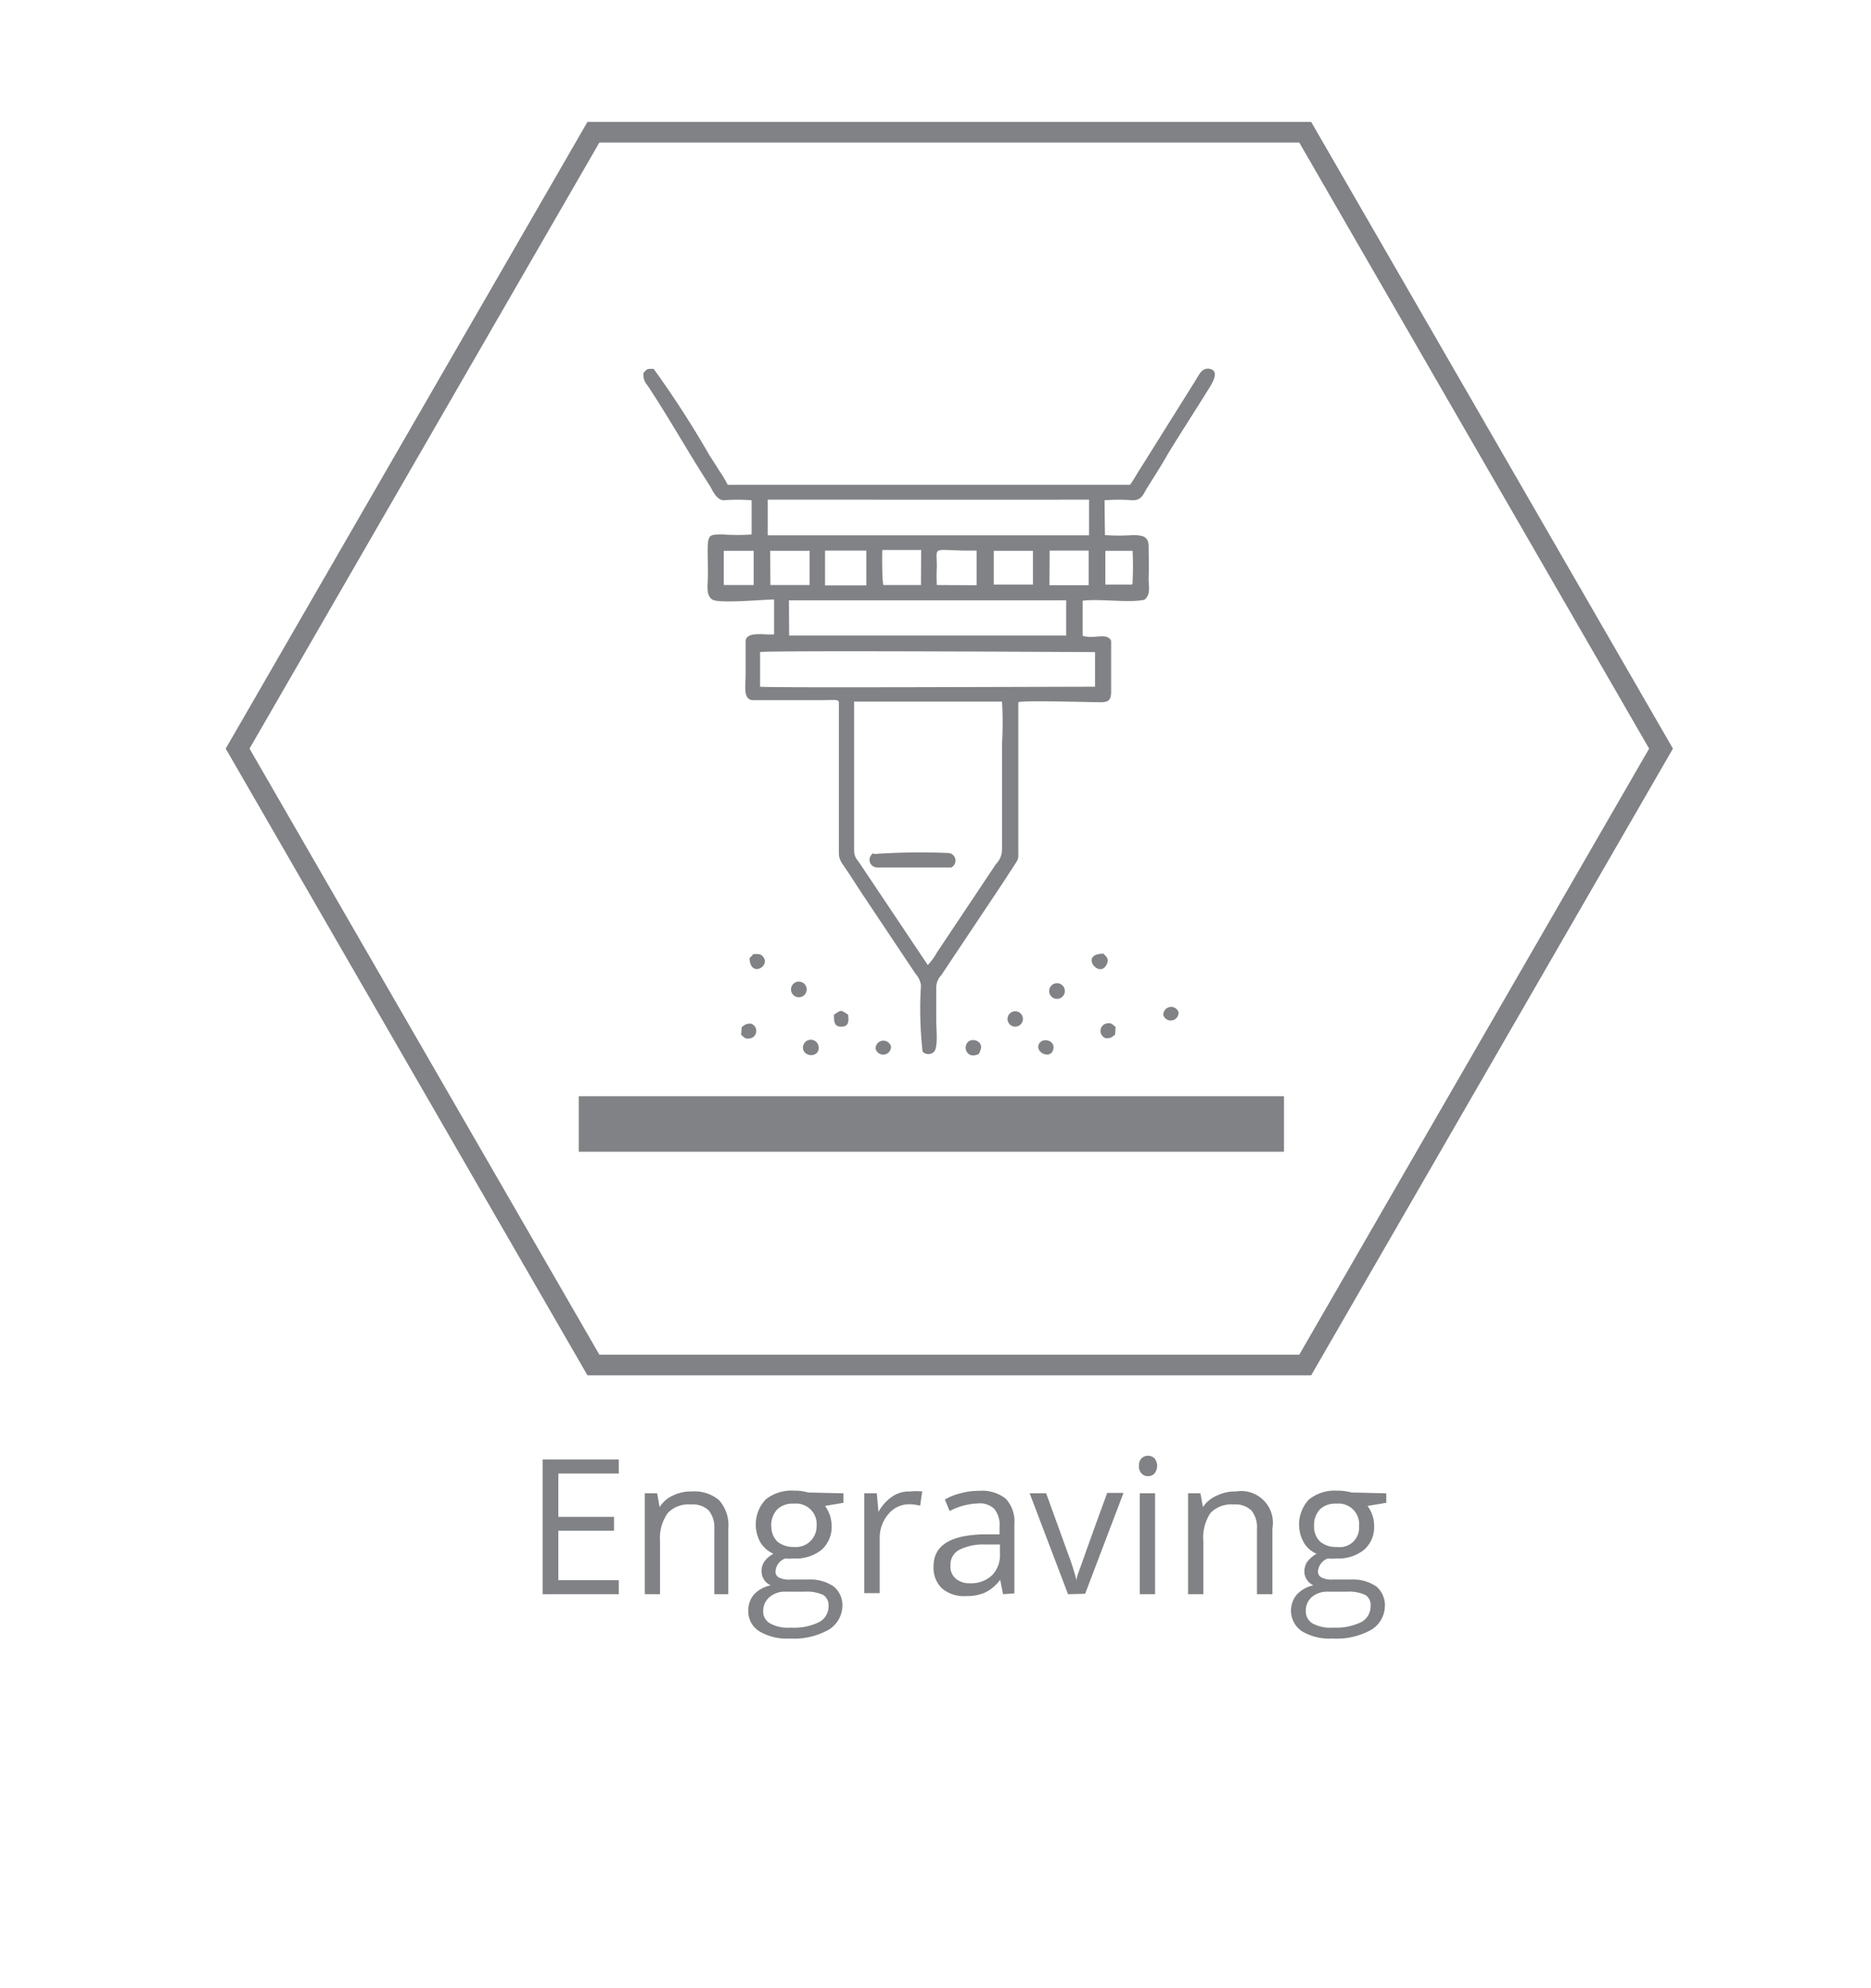<svg id="kreives" xmlns="http://www.w3.org/2000/svg" viewBox="0 0 90.71 96.38"><defs><style>.cls-1,.cls-2{fill:#808285;}.cls-1{fill-rule:evenodd;}.cls-3{fill:none;stroke:#808285;stroke-miterlimit:10;}</style></defs><path class="cls-1" d="M53.55,24.25a8.62,8.62,0,0,1,1.36,0c.47,0,.52-.32.72-.62.36-.58.68-1.07,1-1.64.69-1.13,1.38-2.18,2.07-3.3.15-.26.41-.77-.12-.82-.34,0-.44.29-.68.67l-2.58,4.12c-.15.22-.35.59-.53.84H35.28a6.15,6.15,0,0,0-.44-.73c-.13-.22-.31-.49-.45-.71a47.85,47.85,0,0,0-2.7-4.18c-.38,0-.28,0-.49.19a.75.75,0,0,0,.19.61c1,1.5,2,3.29,3,4.83.15.24.33.72.69.74a8.68,8.68,0,0,1,1.36,0v1.66a9.87,9.87,0,0,1-1.35,0c-.93,0-.77-.06-.77,2,0,.43-.11.94.21,1.15s2.46,0,3,0l0,1.69c-.41.05-1.27-.16-1.38.28,0,.2,0,1.31,0,1.61,0,.66-.13,1.22.31,1.3h3.29c1,0,.92-.08.92.3v6.9c0,.38,0,.43.14.69l.32.47.65,1,2.61,3.91a1,1,0,0,1,.26.57,18.14,18.14,0,0,0,.08,3.2.39.39,0,0,0,.56,0c.2-.22.1-1.15.1-1.52V47.87a.88.88,0,0,1,.24-.59l2.93-4.39.65-1c.18-.28.16-.24.16-.67V34.17c0-.15,0-.08,0-.13.26-.1,3.38,0,4,0,.4,0,.5-.13.5-.53s0-2.3,0-2.45c-.22-.42-.8-.06-1.38-.24V29.12c.79-.11,2.29.12,3-.05.33-.28.18-.64.2-1.14s0-.92,0-1.39-.17-.6-.76-.6a10.1,10.1,0,0,1-1.36,0Zm-.75,0v1.7H37.22V24.22C42.68,24.22,47.37,24.23,52.8,24.22ZM48.18,26.7h1.9v1.64h-1.9Zm5.41,0,1.32,0a14.8,14.8,0,0,1,0,1.49c0,.18,0,.15-.23.15H53.59Zm-18.5,0h1.45v1.66H35.09Zm2.25,0h1.91l0,1.66H37.35Zm7.31,1.66c-.14,0-1.73,0-1.81,0s-.08-1.64-.06-1.7h1.88Zm6.24-1.67h1.89v1.68l-1.9,0ZM40,26.69H42l0,1.69H40Zm5.42,1.67a8.81,8.81,0,0,1,0-.89c0-1.11-.3-.75,1.93-.78l0,1.68Zm-7.17.74,13.44,0v1.71l-13.43,0Zm-1.4,2.51c.34-.09,15.9,0,16.24,0v1.68c-2,0-15.89.06-16.24,0ZM41.7,41.88c-.2-.29-.3-.34-.29-.76,0-1,0-6.74,0-7.11h7.17a17.54,17.54,0,0,1,0,2.06v5.09a1,1,0,0,1-.29.72l-2.87,4.3a2.74,2.74,0,0,1-.44.6Z"/><path class="cls-1" d="M42.36,41.35a.37.37,0,0,0,.15.7c.31,0,3.47,0,3.61,0a.37.37,0,0,0-.14-.7,33,33,0,0,0-3.62.05"/><path class="cls-1" d="M53.5,46.23c-1.19,0-.23,1.22.14.55.16-.29,0-.4-.14-.55"/><path class="cls-1" d="M51.61,48.15a.38.38,0,0,0-.68-.32.38.38,0,1,0,.68.32"/><path class="cls-1" d="M48.85,49.44a.37.37,0,1,0,.74-.09.37.37,0,0,0-.74.09"/><path class="cls-1" d="M38.36,48.05a.38.38,0,0,0,.75-.09.38.38,0,1,0-.75.09"/><path class="cls-1" d="M36.34,46.41c0,1,1,.46.68,0-.13-.19-.26-.16-.5-.16a1.09,1.09,0,0,1-.18.19"/><path class="cls-1" d="M47.53,50.92c.2-.47-.51-.7-.68-.29a.39.39,0,0,0,.17.5.42.42,0,0,0,.33,0c.12,0,.14-.11.18-.21"/><path class="cls-1" d="M42.45,50.83a.38.38,0,0,0,.75-.09.38.38,0,0,0-.75.09"/><path class="cls-1" d="M54.09,49.79c-.15-.12-.21-.24-.47-.17a.37.37,0,0,0,0,.71c.26,0,.28-.06.44-.17Z"/><path class="cls-1" d="M35.93,50.16c.15.12.19.24.47.17a.37.37,0,0,0,0-.71c-.24,0-.29.06-.44.17Z"/><path class="cls-1" d="M38.93,50.83c.06.43.81.45.76-.09a.38.38,0,0,0-.76.09"/><path class="cls-1" d="M51.05,50.92c.18-.48-.52-.68-.69-.29s.54.72.69.29"/><path class="cls-1" d="M56.4,49.21a.38.38,0,0,0,.74-.14.38.38,0,0,0-.74.14"/><path class="cls-1" d="M40.43,49.19c0,.31,0,.59.37.58s.35-.29.32-.58c-.36-.24-.33-.25-.69,0"/><rect class="cls-2" x="28.06" y="53.14" width="34.19" height="2.69"/><path class="cls-2" d="M30,77.28H26.31V70.75H30v.68H27.07v2.1h2.7v.67h-2.7v2.4H30Z"/><path class="cls-2" d="M34.63,77.28V74.11a1.28,1.28,0,0,0-.27-.89,1.12,1.12,0,0,0-.86-.29,1.39,1.39,0,0,0-1.12.41A2.08,2.08,0,0,0,32,74.71v2.57h-.74V72.39h.6l.12.67h0a1.46,1.46,0,0,1,.64-.56,2,2,0,0,1,.91-.2,1.86,1.86,0,0,1,1.33.42,1.82,1.82,0,0,1,.45,1.37v3.19Z"/><path class="cls-2" d="M40.89,72.39v.46L40,73a1.94,1.94,0,0,1,.22.41,1.7,1.7,0,0,1,.1.57,1.48,1.48,0,0,1-.49,1.15,2,2,0,0,1-1.35.42,2.63,2.63,0,0,1-.41,0,.7.7,0,0,0-.47.63.31.31,0,0,0,.16.29,1.13,1.13,0,0,0,.57.1h.86a2,2,0,0,1,1.22.33,1.17,1.17,0,0,1,.43,1A1.38,1.38,0,0,1,40.18,79a3.45,3.45,0,0,1-1.9.43,2.57,2.57,0,0,1-1.48-.36,1.13,1.13,0,0,1-.52-1,1.15,1.15,0,0,1,.28-.78,1.52,1.52,0,0,1,.81-.44.73.73,0,0,1-.32-.26.81.81,0,0,1,0-.88,1.27,1.27,0,0,1,.45-.39,1.38,1.38,0,0,1-.62-.53,1.77,1.77,0,0,1,.24-2.1,2,2,0,0,1,1.37-.43,2.45,2.45,0,0,1,.69.09ZM37,78.1a.66.66,0,0,0,.34.6,1.81,1.81,0,0,0,1,.2,2.75,2.75,0,0,0,1.38-.27.86.86,0,0,0,.45-.76.6.6,0,0,0-.25-.55,1.9,1.9,0,0,0-.92-.16h-.89a1.14,1.14,0,0,0-.79.25A.88.88,0,0,0,37,78.1Zm.4-4.15a1,1,0,0,0,.29.78,1.21,1.21,0,0,0,.81.26,1,1,0,0,0,1.09-1,1,1,0,0,0-1.1-1.1,1.09,1.09,0,0,0-.81.28A1.15,1.15,0,0,0,37.39,74Z"/><path class="cls-2" d="M44.13,72.3a2.61,2.61,0,0,1,.58,0l-.1.69a2.22,2.22,0,0,0-.54-.07,1.3,1.3,0,0,0-1,.48,1.76,1.76,0,0,0-.42,1.2v2.63H41.9V72.39h.61l.08.9h0a2.12,2.12,0,0,1,.65-.73A1.45,1.45,0,0,1,44.13,72.3Z"/><path class="cls-2" d="M48.63,77.28l-.14-.7h0a2,2,0,0,1-.73.62,2.17,2.17,0,0,1-.91.17A1.65,1.65,0,0,1,45.67,77a1.38,1.38,0,0,1-.41-1.07c0-1,.79-1.5,2.37-1.55l.83,0V74a1.22,1.22,0,0,0-.25-.85,1,1,0,0,0-.79-.27,3.17,3.17,0,0,0-1.38.37l-.23-.56a2.89,2.89,0,0,1,.79-.31,3.22,3.22,0,0,1,.86-.11,1.85,1.85,0,0,1,1.3.38,1.64,1.64,0,0,1,.42,1.25v3.34ZM47,76.75a1.49,1.49,0,0,0,1.09-.38,1.4,1.4,0,0,0,.39-1.06v-.44l-.74,0a2.56,2.56,0,0,0-1.27.28.82.82,0,0,0-.39.75.76.76,0,0,0,.24.61A1,1,0,0,0,47,76.75Z"/><path class="cls-2" d="M51.78,77.28l-1.86-4.89h.8l1.05,2.9a11.61,11.61,0,0,1,.42,1.32h0c0-.16.14-.49.32-1s.56-1.58,1.17-3.24h.79l-1.86,4.89Z"/><path class="cls-2" d="M55.22,71.06a.46.46,0,0,1,.13-.37.43.43,0,0,1,.31-.12.45.45,0,0,1,.31.12.59.59,0,0,1,0,.74.42.42,0,0,1-.31.13.4.4,0,0,1-.31-.13A.46.46,0,0,1,55.22,71.06ZM56,77.28h-.74V72.39H56Z"/><path class="cls-2" d="M60.94,77.28V74.11a1.28,1.28,0,0,0-.27-.89,1.1,1.1,0,0,0-.85-.29,1.41,1.41,0,0,0-1.13.41,2.15,2.15,0,0,0-.35,1.37v2.57H57.6V72.39h.6l.12.67h0A1.51,1.51,0,0,1,59,72.5a2,2,0,0,1,.92-.2,1.54,1.54,0,0,1,1.77,1.79v3.19Z"/><path class="cls-2" d="M67.21,72.39v.46L66.3,73a1.57,1.57,0,0,1,.22.41,1.48,1.48,0,0,1,.1.57,1.45,1.45,0,0,1-.49,1.15,2,2,0,0,1-1.35.42,2.73,2.73,0,0,1-.41,0,.72.72,0,0,0-.47.63.31.31,0,0,0,.17.29,1.07,1.07,0,0,0,.56.1h.87a2,2,0,0,1,1.22.33,1.19,1.19,0,0,1,.42,1A1.36,1.36,0,0,1,66.49,79a3.43,3.43,0,0,1-1.9.43,2.59,2.59,0,0,1-1.48-.36,1.21,1.21,0,0,1-.23-1.78,1.52,1.52,0,0,1,.8-.44.7.7,0,0,1-.31-.26.68.68,0,0,1-.13-.42.81.81,0,0,1,.14-.46,1.47,1.47,0,0,1,.45-.39,1.3,1.3,0,0,1-.61-.53,1.77,1.77,0,0,1,.24-2.1,2,2,0,0,1,1.36-.43,2.53,2.53,0,0,1,.7.09Zm-3.9,5.71a.67.67,0,0,0,.33.6,1.81,1.81,0,0,0,1,.2A2.75,2.75,0,0,0,66,78.63a.86.86,0,0,0,.45-.76.58.58,0,0,0-.25-.55,1.9,1.9,0,0,0-.92-.16h-.89a1.13,1.13,0,0,0-.78.25A.85.85,0,0,0,63.31,78.1Zm.4-4.15a1,1,0,0,0,.29.78,1.18,1.18,0,0,0,.81.26.94.94,0,0,0,1.08-1,1,1,0,0,0-1.1-1.1,1.07,1.07,0,0,0-.8.28A1.11,1.11,0,0,0,63.71,74Z"/><polygon class="cls-3" points="28.77 66.17 11.52 36.29 28.77 6.41 63.28 6.41 80.53 36.29 63.28 66.17 28.77 66.17"/></svg>